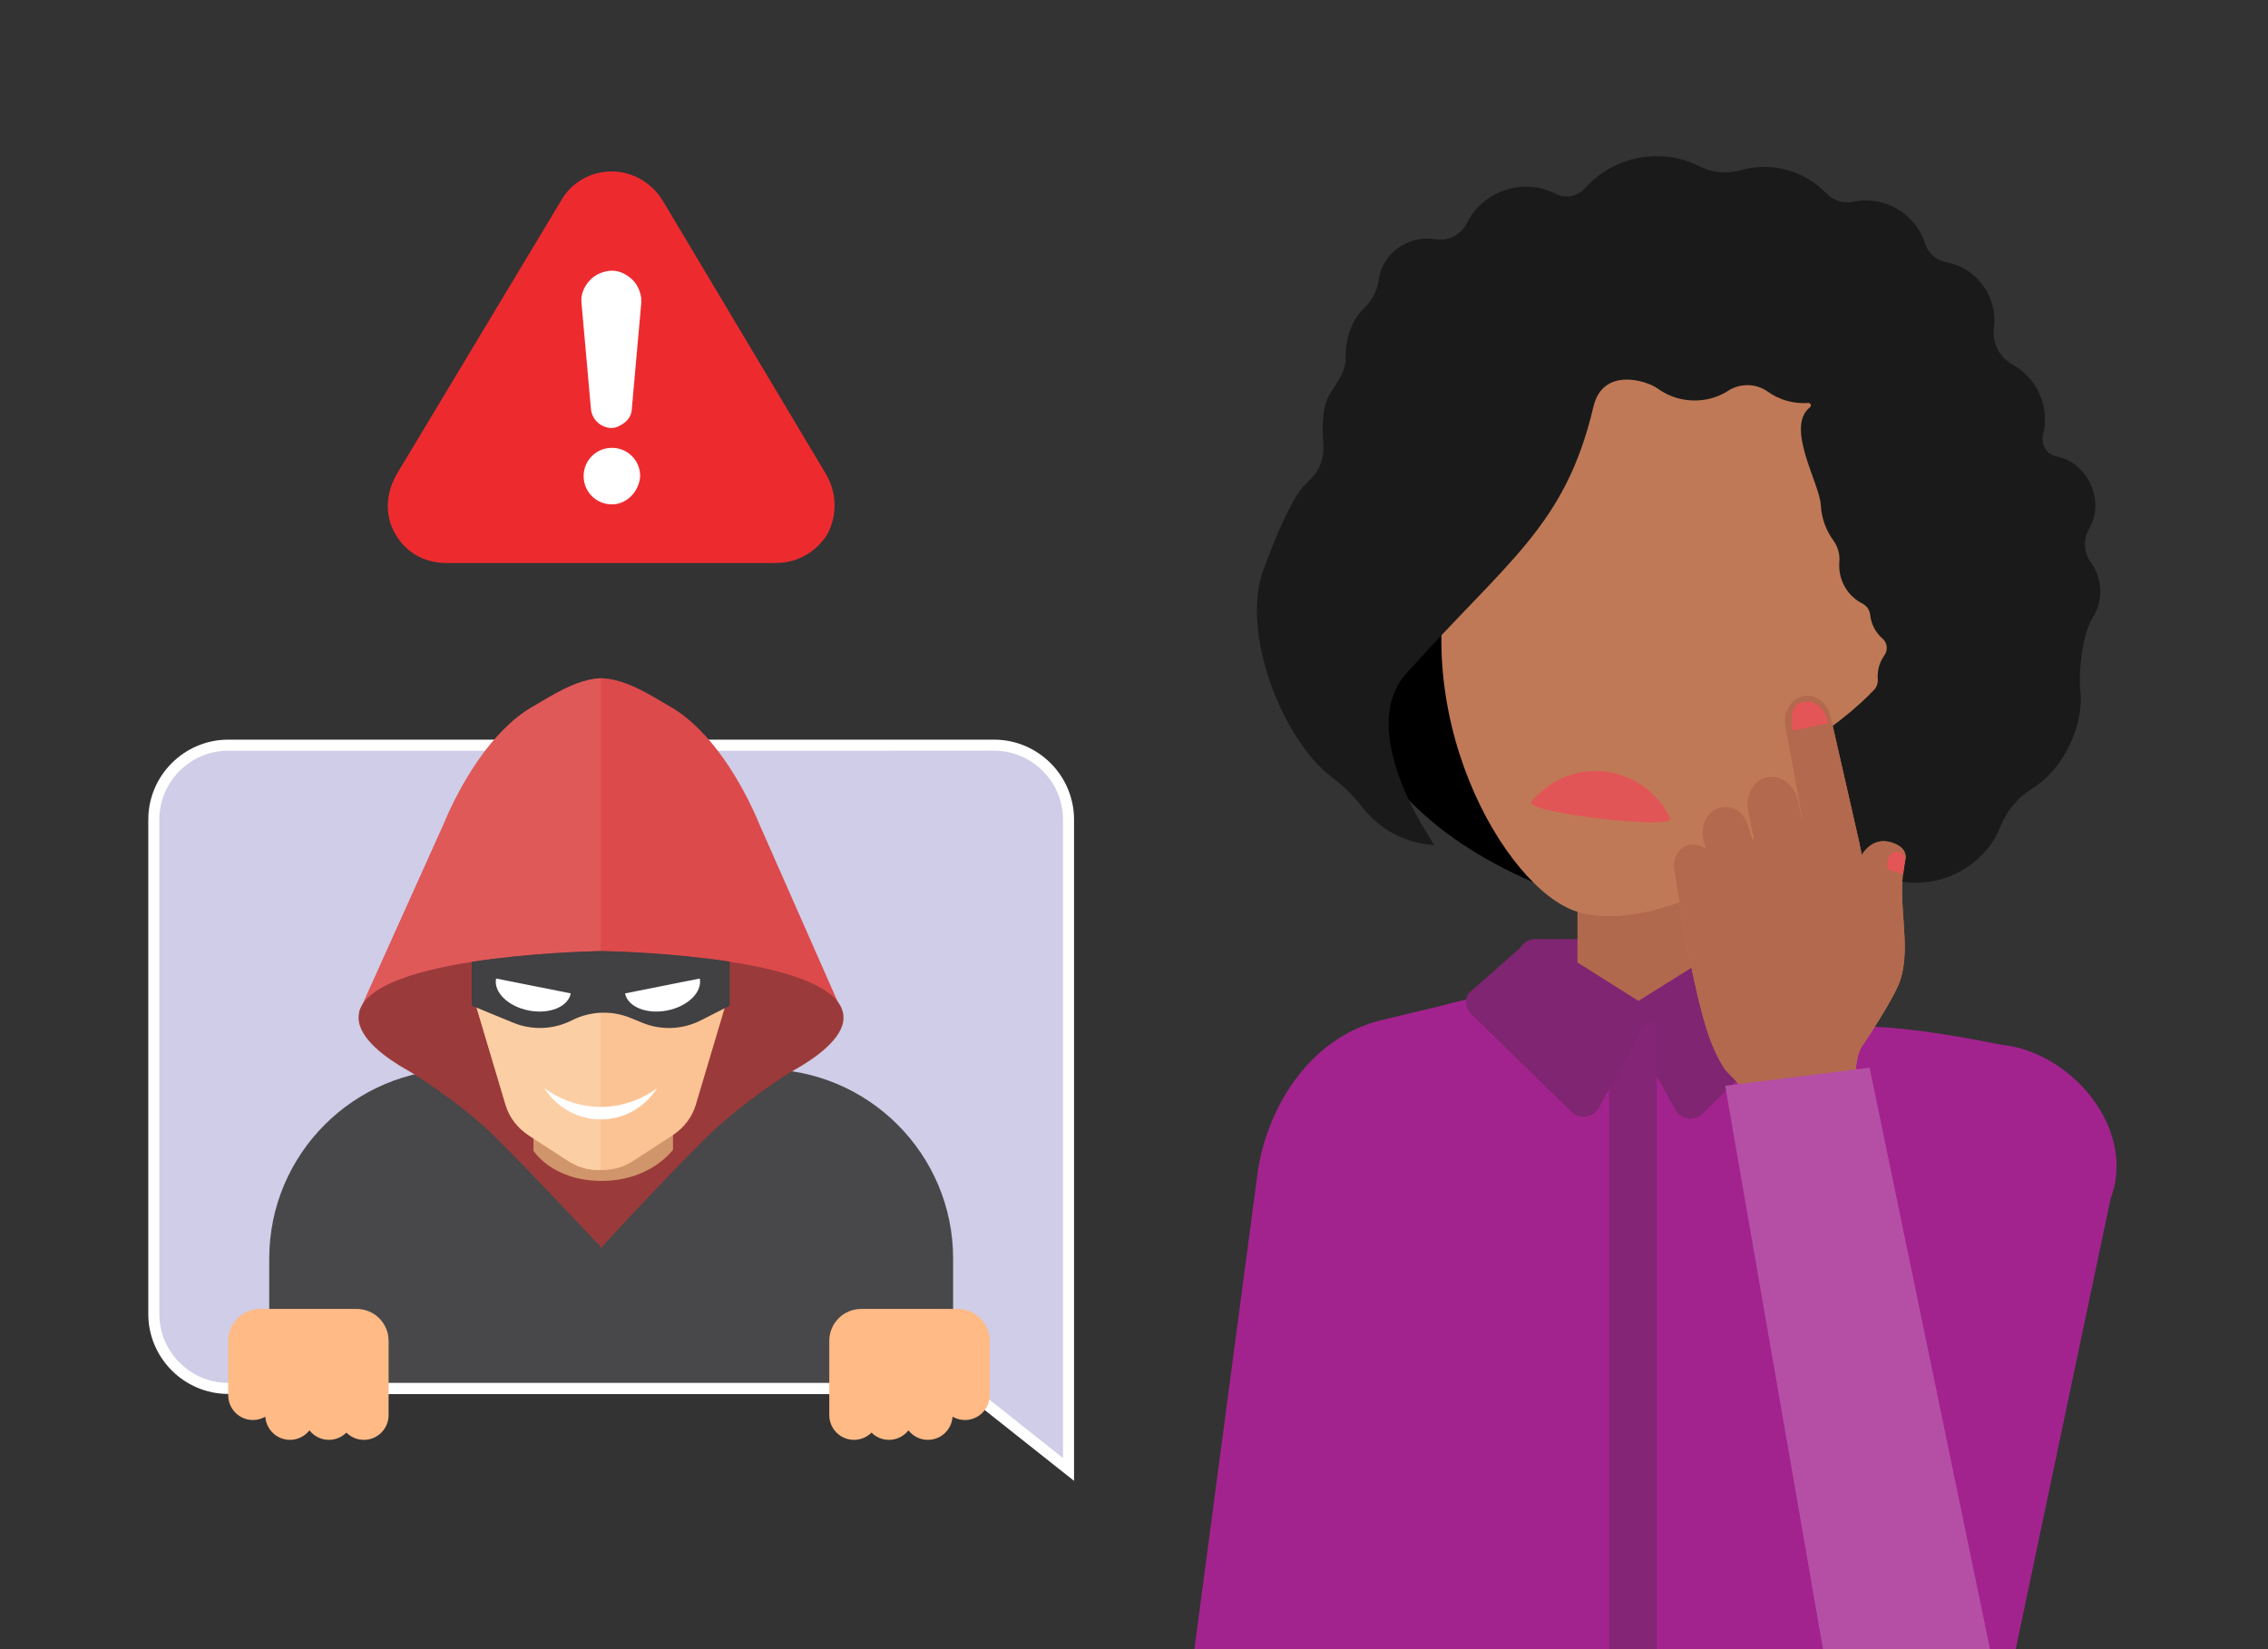 <?xml version="1.0" encoding="UTF-8"?>
<svg id="Layer_1" data-name="Layer 1" xmlns="http://www.w3.org/2000/svg" xmlns:xlink="http://www.w3.org/1999/xlink" viewBox="0 0 1100 800">
  <rect x="0" y="0" width="1100" height="800" fill="#333333" stroke="none"/>
  <defs>
    <style>
      .cls-1 {
        fill: none;
      }

      .cls-2 {
        fill: #c17956;
      }

      .cls-3 {
        fill: #414042;
      }

      .cls-4 {
        fill: #ffba86;
      }

      .cls-5 {
        fill: #d1956b;
      }

      .cls-6 {
        fill: #fbc393;
      }

      .cls-7 {
        fill: #802571;
      }

      .cls-8 {
        fill: #c07956;
      }

      .cls-9 {
        fill: #e25556;
      }

      .cls-10 {
        fill: #fccea4;
      }

      .cls-11 {
        fill: #a3238e;
      }

      .cls-12 {
        fill: #b1694d;
      }

      .cls-13 {
        fill: #dc4a4b;
      }

      .cls-14 {
        fill: #e05959;
      }

      .cls-15 {
        fill: #842575;
      }

      .cls-16 {
        fill: #fff;
      }

      .cls-17 {
        fill: #b2694d;
      }

      .cls-18 {
        fill: #cfcde7;
        stroke: #fff;
        stroke-miterlimit: 10;
        stroke-width: 5.36px;
      }

      .cls-19 {
        fill: #ed2b2f;
      }

      .cls-20 {
        fill: #e35556;
      }

      .cls-21 {
        fill: #b54fa5;
      }

      .cls-22 {
        fill: #9b3a3a;
      }

      .cls-23 {
        fill: #1a1a1a;
      }

      .cls-24 {
        clip-path: url(#clippath);
      }

      .cls-25 {
        fill: #48484a;
      }
    </style>
    <clipPath id="clippath">
      <rect class="cls-1" x="468.66" width="631.34" height="800"/>
    </clipPath>
  </defs>
  <g>
    <polygon class="cls-16" points="289.29 108.62 254 174.37 254 230.96 289.29 258.72 332.42 248.43 347.66 207.6 316.61 116.83 289.29 108.62"/>
    <path class="cls-19" d="M400.89,230.45l-79.73-133.57c-5.59-8.63-14.73-13.71-24.38-13.71-10.16,0-19.3,5.08-24.38,13.71l-80.24,133.57c-5.08,9.14-5.59,19.81-.51,28.44,5.08,9.14,14.22,14.22,24.89,14.22h159.98c10.16,0,19.81-5.59,24.89-14.22,4.57-8.63,4.57-19.3-.51-28.44ZM296.78,244.67c-7.62,0-13.71-6.09-13.71-13.71,0-7.62,6.09-13.71,13.71-13.71,7.62,0,13.71,6.09,13.71,13.71-.51,7.62-6.6,13.71-13.71,13.71ZM311,147.16l-4.57,51.29c0,2.54-1.52,5.08-3.56,6.6-2.03,1.52-4.06,2.54-6.09,2.54h-1.02c-4.57-.51-8.63-4.06-9.14-9.14l-4.57-51.29c-.51-4.06,1.02-7.62,3.56-10.67,2.54-3.05,6.09-4.57,9.65-5.08,4.06-.51,7.62,1.02,10.67,3.56,3.05,2.54,4.57,6.09,5.08,9.65,0,1.02,0,2.03,0,2.54Z"/>
  </g>
  <g>
    <path class="cls-18" d="M74.6,397.57v239.85c0,19.85,16.24,36.09,36.09,36.09h357.96l49.59,39.3v-315.24c0-19.85-16.24-36.09-36.09-36.09H110.69c-19.85,0-36.09,16.24-36.09,36.09Z"/>
    <g>
      <path class="cls-25" d="M222.45,518.66h147.95c50.71,0,91.87,41.17,91.87,91.87v62.98H130.58v-62.98c0-50.71,41.17-91.87,91.87-91.87Z"/>
      <g id="hacker">
        <g>
          <g>
            <path class="cls-13" d="M406.22,485.79l-37.71-85.52c-8.64-20.84-23.76-45.97-43.02-57.24l-8.09-4.73c-10-5.84-17.9-8.93-25.24-9.29v-.04s-.28.02-.41.02c-.14,0-.41-.02-.41-.02v.04c-7.34.35-15.23,3.44-25.24,9.29l-8.08,4.73c-19.26,11.26-34.38,36.39-43.02,57.24l-39.06,86.77-1.59,3.55-.21.47s.04-.03.11-.09c1.22-.91,12.69-8.73,54.53-12.8,15.04-1.46,34-2.44,57.82-2.44,1.61,0,3.12,0,4.75.02h0s.27,0,.41,0h.41c1.63-.02,3.13-.02,4.75-.02,23.45,0,42.15.95,57,2.38,44.82,4.3,54.64,12.95,54.64,12.95l-2.33-5.27Z"/>
            <path class="cls-14" d="M214.99,400.27c8.64-20.84,23.75-45.97,43.02-57.23l8.09-4.73c10.01-5.85,17.9-8.93,25.24-9.29v146.73c-1.63,0-3.14-.02-4.75-.02-94.25,0-112.46,15.33-112.46,15.33l40.86-90.79Z"/>
            <path class="cls-22" d="M409.11,493.67c0,10.18-13.9,19.77-23.82,25.36-7.13,4.02-23.45,15.3-36.98,27.35-12.43,11.08-50.45,51.8-56.16,58.31v.88s-.14-.16-.41-.44c-.26.28-.41.44-.41.44v-.88c-6.52-6.51-44.18-47.23-56.62-58.31-13.53-12.05-30.18-23.33-37.31-27.35-9.91-5.59-23.48-15.18-23.48-25.36,0-.92.11-1.82.32-2.69.03-.13.06-.25.1-.38.33-1.24.87-2.42,1.59-3.55,6.73-10.52,29.33-16.75,52.84-20.43,27.99-4.38,57.27-5.15,62.56-5.25v-.02s.14,0,.41,0c.26,0,.41,0,.41,0v.02c5.25.1,34.05.85,61.75,5.15,22.68,3.53,44.63,9.41,52.31,19.27,1.86,2.39,2.89,5,2.89,7.87Z"/>
          </g>
          <g>
            <path class="cls-5" d="M291.76,572.85c23.89,0,34.65-15.13,34.65-15.13v-11.56s-67.68,0-67.68,0v12.05s9.14,14.64,33.03,14.64Z"/>
            <path class="cls-6" d="M242.36,479.19c5.25,2.14,11.27,3.89,17.33,4.21,12.12.64,26.02-8.46,31.59-8.46,5.57,0,19.61,9.1,31.73,8.46,6.06-.32,12.08-2.07,17.33-4.21,6.4-2.61,13.23,2.74,11.38,8.94l-14.26,47.83c-1.79,5.99-5.79,11.23-11.31,14.82l-18.34,11.91c-4.84,3.14-9.38,4.9-16.53,4.9-7.15,0-11.62-1.76-16.46-4.9l-18.3-11.91c-5.53-3.59-9.51-8.83-11.29-14.82l-14.26-47.83c-1.85-6.2,4.99-11.55,11.39-8.94Z"/>
            <path class="cls-10" d="M242.36,479.19c5.25,2.14,11.27,3.89,17.33,4.21,12.12.64,26.02-8.46,31.59-8.46.02,0,.04,0,.07,0v92.66s-.04,0-.07,0c-7.15,0-11.62-1.76-16.46-4.9l-18.3-11.91c-5.53-3.59-9.51-8.83-11.29-14.82l-14.26-47.83c-1.85-6.2,4.99-11.55,11.39-8.94Z"/>
            <path class="cls-16" d="M318.7,527.84c-16.54,12.17-38.16,12.14-54.71,0,12.95,20.2,41.79,20.29,54.71,0Z"/>
          </g>
        </g>
      </g>
      <path class="cls-3" d="M353.91,466.52v21.32l-13.97,7.12c-8.87,4.52-19.26,4.94-28.47,1.15l-5.62-2.31c-4.17-1.71-8.58-2.56-12.98-2.56-5.33,0-10.64,1.25-15.5,3.71-8.87,4.52-19.26,4.94-28.47,1.15l-20.12-8.27v-21.22c27.99-4.38,57.27-5.15,62.56-5.25v-.02s.14,0,.41,0c.26,0,.41,0,.41,0v.02c5.25.1,34.05.85,61.75,5.15Z"/>
      <g>
        <path class="cls-16" d="M240.61,474.68c-1.31,6.56,5.75,13.5,15.75,15.49,10,1.99,19.17-1.72,20.48-8.28l-36.23-7.21Z"/>
        <path class="cls-16" d="M339.39,474.68c1.31,6.56-5.75,13.5-15.75,15.49-10,1.99-19.17-1.72-20.48-8.28l36.23-7.21Z"/>
      </g>
    </g>
    <line class="cls-18" x1="110.69" y1="673.51" x2="468.66" y2="673.51"/>
    <path class="cls-4" d="M464.51,634.96h-46.82c-8.55,0-15.48,6.93-15.48,15.48v36.02c0,6.63,5.37,12,12,12,3.31,0,6.31-1.34,8.48-3.51,2.17,2.17,5.17,3.51,8.48,3.51h0c3.83,0,7.23-1.8,9.43-4.6,2.2,2.79,5.6,4.6,9.43,4.6h0c6.37,0,11.57-4.97,11.96-11.24,1.77,1.02,3.81,1.62,6,1.62h0c6.63,0,12-5.37,12-12v-26.4c0-8.55-6.93-15.48-15.48-15.48Z"/>
    <path class="cls-4" d="M172.99,634.96h-46.82c-8.55,0-15.48,6.93-15.48,15.48v26.4c0,6.63,5.37,12,12,12h0c2.19,0,4.23-.6,6-1.62.39,6.27,5.59,11.24,11.96,11.24h0c3.83,0,7.23-1.8,9.43-4.6,2.2,2.79,5.6,4.6,9.43,4.6h0c3.31,0,6.31-1.34,8.48-3.51,2.17,2.17,5.17,3.51,8.48,3.51,6.63,0,12-5.37,12-12v-36.02c0-8.55-6.93-15.48-15.48-15.48Z"/>
  </g>
  <g class="cls-24">
    <g>
      <g>
        <polygon class="cls-12" points="614.8 616.54 582.31 849.14 617.27 928.77 663.06 899.75 685.62 813.89 685.62 603.07 614.8 616.54"/>
        <path d="M652.92,265.52c-8,32.62-4.85,68.46,11.72,97.68,24.73,43.6,74.42,66.53,122.71,79.96,11.91,3.31,24.61,6.21,36.47,2.74,8.17-2.39,15.17-7.6,21.8-12.94,16.8-13.54,32.66-28.88,43.06-47.79,14.5-26.37,17.26-57.56,16.7-87.64-.31-16.75-1.57-33.62-6.19-49.71-10.33-36.02-38.07-66.5-72.77-80.63-34.21-13.93-73.79-11.34-106.54,5.33-35.4,18.01-57.54,54.58-66.96,93.01Z"/>
        <path class="cls-11" d="M887.54,497.78c22.36-.37,41.58.69,83.04,9.03.23.05.29.35.09.47-97.97,63.01-12.09,252.81-6.63,264.26.1.21-.1.42-.32.36l-75.85-23.42c-.11-.03-.18-.13-.18-.25l-.42-250.2c0-.14.12-.26.26-.26Z"/>
        <path class="cls-11" d="M776.64,483.41c-31.62,0-83.59-8.13-109,26.7-17.76,24.34,0,335.74-19.85,437.94-15.84,81.56,327.7-34.79,327.7-34.79,0,0-8.18-213.2,6.18-278.93,14.36-65.74-48.77-131.09-48.77-131.09l-156.25-19.82Z"/>
        <rect class="cls-7" x="743.92" y="455.6" width="33.16" height="18.86"/>
        <rect class="cls-12" x="765.08" y="376.87" width="100.71" height="119.02"/>
        <path class="cls-8" d="M917.25,329.14c-26.66,82.89-112.44,125.94-152.55,113.05-35.02-11.26-84.72-97.88-58.06-180.77,26.66-82.89,95.41-134.93,153.57-116.23,58.16,18.7,83.7,101.06,57.04,183.96Z"/>
        <path class="cls-9" d="M742.75,388.9c8.5-10.29,21.63-16.21,35.6-14.65,14.18,1.59,25.8,10.49,31.74,22.66,2.9,5.93-71.67-2.78-67.35-8.02Z"/>
        <path class="cls-23" d="M652.61,174.16c-.03-9.18,2.35-18.3,9.07-24.74,3.82-3.66,6.28-8.5,7.01-13.73,1.82-13.12,14.91-21.87,27.4-19.65,6.27,1.11,12.51-2.07,15.33-7.78,7.59-15.46,27.27-22.42,42.99-14.29,4.8,2.49,10.69,1.39,14.28-2.64,13.91-15.61,36.95-20.16,55.79-10.58,6.05,3.09,13.05,3.74,19.58,1.85,14.83-4.28,30.96-.06,41.75,11.21,3.37,3.53,8.35,5.06,13.14,4.06,14.95-3.15,30.15,5.71,34.74,20.27,1.49,4.74,5.49,8.26,10.38,9.13,15.06,2.7,24.95,17.23,23.01,31.76-.97,7.22,2.61,14.31,9.01,17.8,11.91,6.5,18.34,20.8,14.8,34.12-.6,2.28-.23,4.71,1.03,6.7,1.27,2,3.29,3.38,5.62,3.81,15.12,2.88,23.6,21.65,15.76,34.92-3.06,5.18-2.72,11.7.85,16.54,5.75,7.79,6.05,18.67.8,26.75-4.87,7.52-7.01,26.39-5.97,35.3,1.97,16.82-8.35,38.36-23,47.29-7.1,4.33-12.58,10.85-15.67,18.56-10.34,25.86-43.66,36.11-66.73,18.97-3.71-2.76-8.75-2.95-12.66-.49-11.15,7.02-25.43,5.64-35.12-2.39,12.53-10.74,24.28-23.44,34.22-38.02-5.17-4.75-5.88-14.74-2.38-25.9,6.85-4.88,13.23-10.31,19.19-16.13l-.11-.03c.66-.66,1.35-1.27,2-1.93,1.44-1.43,2.18-3.42,2.02-5.45-.27-3.73.59-7.52,2.69-10.78.16-.26.34-.52.51-.76,1.85-2.56,1.44-6.1-.95-8.19-3.43-2.97-5.46-7.11-5.93-11.44-.25-2.36-1.69-4.43-3.79-5.5-7.82-3.99-11.84-12.16-11.17-20.22.32-3.7-.71-7.39-2.89-10.38-3.65-5-5.76-10.96-6.09-17.09-.55-10.64-17.43-37.87-5.26-47.54.4-.33.54-.86.36-1.33-.19-.48-.65-.78-1.17-.74-7.06.53-13.97-1.45-19.59-5.45-5.74-4.09-13.39-4.26-19.31-.45-10.44,6.73-24.3,6.12-34.17-1.1-5.39-3.93-26.59-10.54-31.16,8.84-13.77,58.43-41.82,74.49-90.91,129.62-18.67,20.96-2.73,58.11,13.8,83.01-7.04-.41-13.89-2.34-20.02-5.65-5.78-3.09-10.91-7.41-15.03-12.82-4.02-5.28-8.86-10.03-14.17-14-24.7-18.43-45.15-71.4-33.55-101.58,4.08-10.65,12.83-34.3,20.73-41.46,5.55-5.03,8.84-10.71,8.12-20.04-.72-9.34-.15-18.07,3.53-23.82,3.67-5.75,7.33-10.62,7.31-16.44Z"/>
        <path class="cls-12" d="M1003.17,620.63l-56.38,189.86c-8.37,22.13-33.11,33.29-55.24,24.91h0c-22.13-8.37-33.29-33.11-24.91-55.24l71.11-187.95c8.37-22.13,33.11-33.29,55.24-24.91h0c22.13,8.37,18.56,31.19,10.18,53.33Z"/>
        <path class="cls-11" d="M1023.67,581.41l-50.31,238.9-132.66-2.5,72.61-275.52c10.82-28.59,42.76-42.99,71.35-32.18h0c28.59,10.82,49.83,42.71,39.01,71.3Z"/>
        <path class="cls-7" d="M792.91,486.63l55.1-34.47c4.03-2.52,9.37-1.23,11.72,2.83l16.1,27.88c1.86,3.22,1.28,7.27-1.4,9.89l-48.65,47.48c-3.96,3.86-10.56,2.93-13.21-1.87l-22.55-40.88c-2.09-3.79-.83-8.54,2.89-10.86Z"/>
        <rect class="cls-15" x="780.42" y="496.32" width="23.15" height="401.99"/>
        <path class="cls-7" d="M795.03,485.77l-45.88-28.92c-4.03-2.52-9.37-1.23-11.72,2.83l-25.32,22.32c-1.86,3.22-1.28,7.27,1.4,9.89l48.65,47.48c3.96,3.86,10.56,2.93,13.21-1.87l22.55-40.88c2.09-3.79.83-8.54-2.89-10.86Z"/>
        <path class="cls-11" d="M576.28,822.76l109.34-22.76,25.48-314.99-41,9.83c-35.48,8.51-56.71,43.87-60.5,76.72l-33.32,251.19Z"/>
      </g>
      <g>
        <g>
          <path class="cls-2" d="M900.55,419.7c1.68-4.72,7.12-15.2,18.55-10.38,5.22,2.2,5.5,5.7,4.95,8.01-4.64,19.35,3.31,40.49-2.4,58.1-.02.07-.05.14-.07.22-.07.23-.16.46-.25.7-.03.08-.06.15-.09.23-.53,1.37-1.27,2.97-2.16,4.72-.05.1-.1.2-.16.31-.07.13-.13.26-.2.4-.09.17-.18.34-.27.51-.07.13-.14.27-.21.4-.11.2-.22.4-.33.61-.41.76-.84,1.54-1.29,2.33-.11.2-.23.41-.35.62-.12.21-.24.41-.36.62-.05.09-.11.18-.16.28-.24.41-.47.82-.71,1.23-.07.12-.13.23-.2.35-.52.88-1.04,1.76-1.57,2.63-.1.16-.2.33-.3.5-.14.23-.28.46-.42.69-.16.26-.31.51-.47.77-.23.37-.45.74-.68,1.1-.17.27-.34.55-.51.82,0,.01-.01.02-.02.04-.11.17-.21.34-.32.51-.11.18-.22.36-.34.54-.13.21-.26.41-.38.61-.98,1.55-1.93,3.03-2.8,4.37-.05.08-.1.15-.15.23-.47.73-.93,1.43-1.35,2.07-.05.07-.09.15-.14.22-.18.27-.35.53-.51.78-.07.1-.14.21-.21.31-.28.43-.54.82-.78,1.18-.87,1.31-7.16,7.59-1.88,37.03l-4.36-8.18c.23,1.58-9.68-.23-11.2-.01l-29.69,2.29c-1.53.22-6.25,12.18-6.47,10.6h0c-4.08-22.78-8.17-22.96-13.45-29.07-.08-.09-.14-.2-.21-.31-.07-.1-.14-.21-.22-.32-.05-.07-.09-.14-.14-.21-.06-.1-.13-.2-.2-.3-.11-.17-.23-.35-.34-.54-.04-.06-.08-.12-.12-.19-.08-.12-.15-.25-.23-.37-.12-.19-.23-.39-.35-.59-.04-.08-.09-.15-.14-.23-.23-.39-.46-.79-.69-1.21-.06-.1-.11-.2-.17-.31-.4-.72-.8-1.5-1.21-2.33-.16-.33-.33-.67-.49-1.01-.19-.4-.38-.82-.58-1.25-.06-.13-.11-.25-.17-.38-.03-.06-.06-.13-.09-.19-.09-.2-.18-.41-.27-.62-.19-.43-.37-.87-.56-1.32-.12-.29-.24-.59-.37-.9-.06-.14-.12-.29-.17-.44-.06-.16-.13-.33-.19-.49-.06-.14-.11-.29-.17-.43-.02-.05-.04-.09-.05-.14-.11-.29-.22-.58-.33-.87-.06-.16-.12-.33-.18-.5-.06-.15-.11-.31-.17-.46,0-.02-.02-.05-.03-.07-.06-.16-.11-.32-.17-.48-.03-.1-.07-.19-.1-.29-.04-.12-.08-.24-.12-.36-.05-.13-.09-.27-.14-.41-.08-.23-.15-.46-.23-.69-.1-.31-.21-.62-.31-.94-2.94-9.08-5.86-22.05-8.03-32.65-2.12-10.32-3.52-18.39-3.52-18.39l-4.26-26.65c-1.18-5.57,1.98-11.08,7.07-12.31.35-.08.71-.15,1.06-.19.06,0,.12-.01.18-.02.02,0,.03,0,.05,0,.07,0,.14-.01.2-.02.02,0,.04,0,.06,0,.06,0,.12,0,.18,0,.19,0,.39,0,.58,0,.07,0,.14,0,.21,0,.01,0,.03,0,.04,0,.09,0,.18.01.27.02.09,0,.19.02.28.03.08.01.17.02.25.03.08.01.15.02.23.04.07.01.13.02.2.04.02,0,.04,0,.07.01.05.01.1.02.16.03.28.06.55.14.82.23.05.01.1.03.15.05.05.02.1.03.15.05,0,0,.01,0,.02,0,.05.02.11.04.16.06.01,0,.03.01.04.02.14.06.28.12.42.18,1.2.54,2.02,1.17,2.06,1.14h.02s.11-.06.16-.07h0c.06,0-1.16-5.12-1.16-5.12-1.31-6.71,2.52-13.27,8.55-14.64,6.03-1.38,12.01,2.94,13.37,9.64l1.25,3.91c.39,1.48.86,2.26,1.17,2.21h0c.32-.07.18-1.56-.21-3.1l-2.1-10.03c-1.98-7.72,1.78-15.4,8.4-17.15,6.62-1.75,13.58,3.1,15.56,10.82l1.56,7.95s.71,2.74.72,2.78c0-.03-.22-1.9-.22-1.9l-8.33-45.39c-.74-6.8,3.46-13,9.37-13.87,5.92-.86,11.67,3.9,12.84,10.64l13.88,60.89.04.23v.06c.27,1.44,2.61,12.94,2.73,13.47.05.23.1.46.15.69.03.15.07.3.1.44.03.14.06.27.1.41.02.07.03.13.05.2.03.13.06.27.1.4.02.08.04.16.06.25.03.11.06.22.08.33"/>
          <path class="cls-17" d="M900.55,419.7c1.68-4.72,7.12-15.2,18.55-10.38,5.22,2.2,5.5,5.7,4.95,8.01-4.64,19.35,3.31,40.49-2.4,58.1-.02.07-.05.14-.07.22-.07.23-.16.46-.25.7-.03.08-.06.15-.09.23-.53,1.37-1.27,2.97-2.16,4.72-.05.1-.1.2-.16.31-.07.13-.13.26-.2.4-.09.17-.18.34-.27.51-.07.13-.14.27-.21.4-.11.2-.22.4-.33.61-.41.76-.84,1.54-1.29,2.33-.11.2-.23.41-.35.62-.12.21-.24.41-.36.62-.05.09-.11.18-.16.28-.24.41-.47.82-.71,1.23-.07.12-.13.23-.2.35-.52.88-1.04,1.76-1.57,2.63-.1.16-.2.33-.3.5-.14.23-.28.46-.42.69-.16.26-.31.51-.47.77-.23.37-.45.74-.68,1.1-.17.27-.34.55-.51.82,0,.01-.01.02-.02.04-.11.17-.21.34-.32.51-.11.18-.22.36-.34.54-.13.21-.26.41-.38.61-.98,1.55-1.93,3.03-2.8,4.37-.05.08-.1.15-.15.23-.47.73-.93,1.43-1.35,2.07-.05.07-.09.15-.14.22-.18.27-.35.53-.51.78-.07.1-.14.21-.21.31-.28.43-.54.82-.78,1.18-.87,1.31-7.16,7.59-1.88,37.03l-4.36-8.18c.23,1.58-9.68-.23-11.2-.01l-29.69,2.29c-1.53.22-6.25,12.18-6.47,10.6h0c-4.08-22.78-8.17-22.96-13.45-29.07-.08-.09-.14-.2-.21-.31-.07-.1-.14-.21-.22-.32-.05-.07-.09-.14-.14-.21-.06-.1-.13-.2-.2-.3-.11-.17-.23-.35-.34-.54-.04-.06-.08-.12-.12-.19-.08-.12-.15-.25-.23-.37-.12-.19-.23-.39-.35-.59-.04-.08-.09-.15-.14-.23-.23-.39-.46-.79-.69-1.21-.06-.1-.11-.2-.17-.31-.4-.72-.8-1.5-1.21-2.33-.16-.33-.33-.67-.49-1.01-.19-.4-.38-.82-.58-1.25-.06-.13-.11-.25-.17-.38-.03-.06-.06-.13-.09-.19-.09-.2-.18-.41-.27-.62-.19-.43-.37-.87-.56-1.32-.12-.29-.24-.59-.37-.9-.06-.14-.12-.29-.17-.44-.06-.16-.13-.33-.19-.49-.06-.14-.11-.29-.17-.43-.02-.05-.04-.09-.05-.14-.11-.29-.22-.58-.33-.87-.06-.16-.12-.33-.18-.5-.06-.15-.11-.31-.17-.46,0-.02-.02-.05-.03-.07-.06-.16-.11-.32-.17-.48-.03-.1-.07-.19-.1-.29-.04-.12-.08-.24-.12-.36-.05-.13-.09-.27-.14-.41-.08-.23-.15-.46-.23-.69-.1-.31-.21-.62-.31-.94-2.94-9.08-5.86-22.05-8.03-32.65-2.12-10.32-3.52-18.39-3.52-18.39l-4.26-26.65c-1.18-5.57,1.98-11.08,7.07-12.31.35-.08.71-.15,1.06-.19.06,0,.12-.01.18-.02.02,0,.03,0,.05,0,.07,0,.14-.01.2-.02.02,0,.04,0,.06,0,.06,0,.12,0,.18,0,.19,0,.39,0,.58,0,.07,0,.14,0,.21,0,.01,0,.03,0,.04,0,.09,0,.18.01.27.02.09,0,.19.02.28.03.08.01.17.02.25.03.08.01.15.02.23.04.07.01.13.02.2.04.02,0,.04,0,.07.01.05.01.1.02.16.03.28.06.55.14.82.23.05.01.1.03.15.05.05.02.1.03.15.05,0,0,.01,0,.02,0,.05.02.11.04.16.06.01,0,.03.01.04.02.14.06.28.12.42.18,1.2.54,2.02,1.17,2.06,1.14h.02s.11-.06.16-.07h0c.06,0-1.16-5.12-1.16-5.12-1.31-6.71,2.52-13.27,8.55-14.64,6.03-1.38,12.01,2.94,13.37,9.64l1.25,3.91c.39,1.48.86,2.26,1.17,2.21h0c.32-.07.18-1.56-.21-3.1l-2.1-10.03c-1.98-7.72,1.78-15.4,8.4-17.15,6.62-1.75,13.58,3.1,15.56,10.82l1.56,7.95s.71,2.74.72,2.78c0-.03-.22-1.9-.22-1.9l-8.33-45.39c-.74-6.8,3.46-13,9.37-13.87,5.92-.86,11.67,3.9,12.84,10.64l13.88,60.89.04.23v.06c.27,1.44,2.61,12.94,2.73,13.47.05.23.1.46.15.69.03.15.07.3.1.44.03.14.06.27.1.41.02.07.03.13.05.2.03.13.06.27.1.4.02.08.04.16.06.25.03.11.06.22.08.33"/>
          <polygon class="cls-21" points="836.73 526.69 889.33 829.64 969.36 820.23 906.77 517.93 836.73 526.69"/>
        </g>
        <path class="cls-20" d="M886.71,350.87l-17.28,3.61s-2.54-11.73,3.82-13.59c11.24-3.3,13.47,9.97,13.47,9.97Z"/>
        <path class="cls-20" d="M924.04,417.34s-.18-4.74-4.89-4.12c-4.71.62-3.72,8.57-3.72,8.57l7.68,2.22.93-6.67Z"/>
      </g>
      <rect class="cls-1" x="54.36" width="1100" height="800"/>
    </g>
  </g>
</svg>